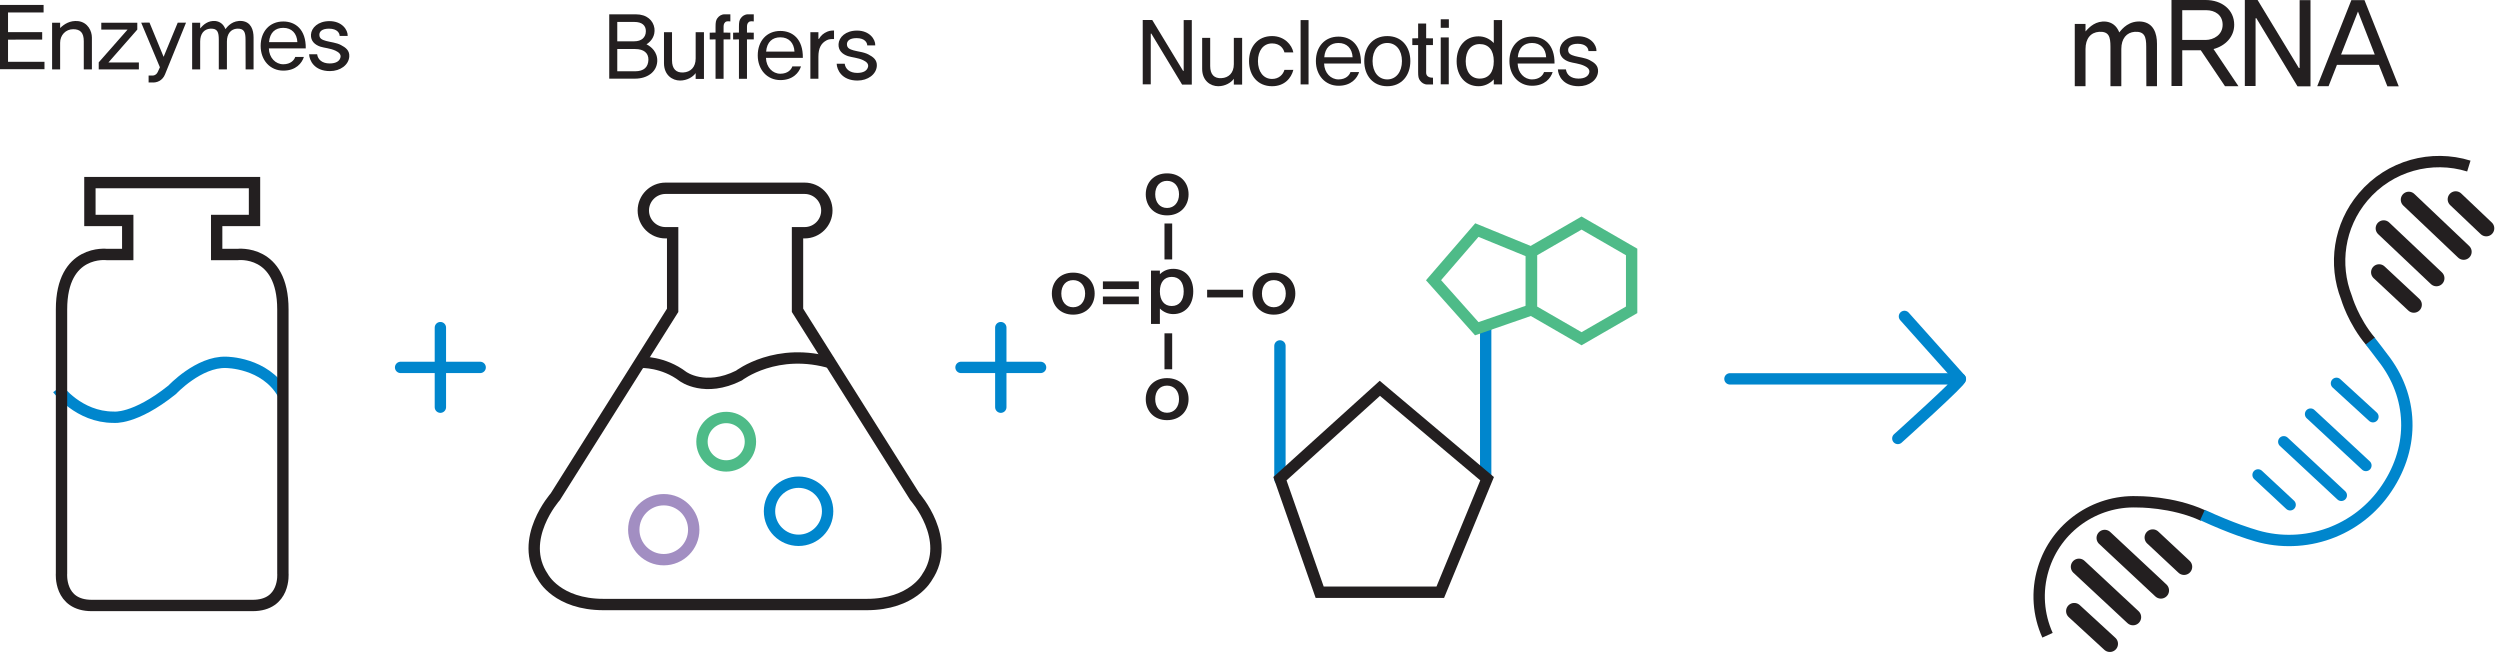 <?xml version="1.0" encoding="utf-8"?>
<!-- Generator: Adobe Illustrator 16.0.0, SVG Export Plug-In . SVG Version: 6.00 Build 0)  -->
<!DOCTYPE svg PUBLIC "-//W3C//DTD SVG 1.1//EN" "http://www.w3.org/Graphics/SVG/1.1/DTD/svg11.dtd">
<svg version="1.1" id="Layer_1" xmlns="http://www.w3.org/2000/svg" xmlns:xlink="http://www.w3.org/1999/xlink" x="0px" y="0px"
	 width="399.407px" height="105.81px" viewBox="0 0 399.407 105.81" enable-background="new 0 0 399.407 105.81"
	 xml:space="preserve">
<g>
	
		<path fill="none" stroke="#0086CD" stroke-width="1.814" stroke-linecap="round" stroke-linejoin="round" stroke-miterlimit="10" d="
		M303.202,70.049c0,0,10.58-9.521,9.975-9.521h-36.795"/>
	
		<line fill="none" stroke="#0086CD" stroke-width="1.814" stroke-linecap="round" stroke-linejoin="round" stroke-miterlimit="10" x1="304.261" y1="50.551" x2="313.177" y2="60.528"/>
</g>
<g>
	<path fill="none" stroke="#231F20" stroke-width="1.814" stroke-miterlimit="10" d="M351.972,82.366
		c-4.943-2.281-10.566-2.195-10.566-2.195c-6.674-0.229-12.932,4.021-14.967,10.715c-1.109,3.645-0.773,7.385,0.678,10.605"/>
	<path fill="none" stroke="#231F20" stroke-width="1.814" stroke-miterlimit="10" d="M394.429,26.53
		c-5.924-1.84-12.635-0.104-16.889,4.934c-3.898,4.617-4.717,10.806-2.664,16.066c0,0,1.072,3.748,3.879,7.047"/>
	<path fill="none" stroke="#0086CD" stroke-width="1.814" stroke-miterlimit="10" d="M378.661,54.489c0,0,1.762,2.254,2.48,3.246
		c4.549,6.273,4.555,14.211-0.236,20.85c-4.908,6.797-13.533,9.326-21.088,6.811c0,0-3.076-0.871-7.941-3.117"/>
	
		<line fill="none" stroke="#231F20" stroke-width="2.564" stroke-linecap="round" stroke-linejoin="round" stroke-miterlimit="10" x1="392.329" y1="31.84" x2="397.212" y2="36.477"/>
	
		<line fill="none" stroke="#231F20" stroke-width="2.564" stroke-linecap="round" stroke-linejoin="round" stroke-miterlimit="10" x1="380.089" y1="43.499" x2="385.64" y2="48.682"/>
	
		<line fill="none" stroke="#231F20" stroke-width="2.564" stroke-linecap="round" stroke-linejoin="round" stroke-miterlimit="10" x1="384.837" y1="31.908" x2="393.599" y2="40.227"/>
	
		<line fill="none" stroke="#231F20" stroke-width="2.564" stroke-linecap="round" stroke-linejoin="round" stroke-miterlimit="10" x1="380.823" y1="36.477" x2="389.251" y2="44.454"/>
	
		<line fill="none" stroke="#231F20" stroke-width="2.606" stroke-linecap="round" stroke-linejoin="round" stroke-miterlimit="10" x1="343.927" y1="85.875" x2="348.931" y2="90.551"/>
	
		<line fill="none" stroke="#231F20" stroke-width="2.606" stroke-linecap="round" stroke-linejoin="round" stroke-miterlimit="10" x1="331.386" y1="97.631" x2="337.075" y2="102.858"/>
	
		<line fill="none" stroke="#231F20" stroke-width="2.606" stroke-linecap="round" stroke-linejoin="round" stroke-miterlimit="10" x1="336.251" y1="85.944" x2="345.23" y2="94.333"/>
	
		<line fill="none" stroke="#231F20" stroke-width="2.606" stroke-linecap="round" stroke-linejoin="round" stroke-miterlimit="10" x1="332.14" y1="90.551" x2="340.775" y2="98.596"/>
	
		<line fill="none" stroke="#0086CD" stroke-width="1.814" stroke-linecap="round" stroke-linejoin="round" stroke-miterlimit="10" x1="365.878" y1="80.647" x2="360.755" y2="75.875"/>
	
		<line fill="none" stroke="#0086CD" stroke-width="1.814" stroke-linecap="round" stroke-linejoin="round" stroke-miterlimit="10" x1="379.107" y1="66.577" x2="373.281" y2="61.243"/>
	
		<line fill="none" stroke="#0086CD" stroke-width="1.814" stroke-linecap="round" stroke-linejoin="round" stroke-miterlimit="10" x1="374.054" y1="79.137" x2="364.861" y2="70.577"/>
	
		<line fill="none" stroke="#0086CD" stroke-width="1.814" stroke-linecap="round" stroke-linejoin="round" stroke-miterlimit="10" x1="377.984" y1="74.366" x2="369.142" y2="66.157"/>
</g>
<g>
	<path fill="#231F20" d="M342.907,13.775l-0.02-6.307c0-1.609-0.264-2.464-1.83-2.386c-1.303,0.097-2.15,1.067-2.15,2.755v5.938
		h-1.736V7.469c0-1.609-0.246-2.464-1.813-2.386c-1.34,0.097-2.17,1.067-2.17,2.755v5.938h-1.717V3.821h1.717v1.203
		c0.66-0.757,1.66-1.727,3.283-1.571c0.906,0.116,1.68,0.621,2.113,1.727c0.473-0.602,1.566-1.94,3.586-1.727
		c1.889,0.232,2.436,1.882,2.436,3.531v6.791H342.907z"/>
	<path fill="#231F20" d="M355.472,13.775l-3.867-5.743h-2.963v5.704h-1.719V0h5.455c2.586,0,4.566,1.552,4.566,3.957
		c0,1.902-1.377,3.357-3.303,3.881l3.982,5.938H355.472z M355.095,3.957c0-1.591-1.264-2.328-2.604-2.328h-3.85v4.754h3.717
		C353.679,6.383,355.095,5.549,355.095,3.957z"/>
	<path fill="#231F20" d="M367.056,13.795L360.47,2.89l-0.113,0.04v10.807h-1.717V0h2.039l6.604,10.885l0.113-0.039V0.019h1.736
		v13.776H367.056z"/>
	<path fill="#231F20" d="M381.415,13.795l-1.359-3.435h-6.699l-1.34,3.415h-1.811l5.453-13.757h2.096l5.473,13.776H381.415z
		 M376.716,1.843l-2.699,6.868h5.379L376.716,1.843z"/>
</g>
<g>
	<path fill="none" stroke="#231F20" stroke-width="1.814" stroke-miterlimit="10" d="M128.548,30.08
		c1.961,0,3.551,1.591,3.551,3.552c0,1.962-1.59,3.552-3.551,3.552h-1.135v12.393l18.742,29.775c0,0,6.045,6.801,1.965,12.846
		c0,0-2.268,4.383-9.674,4.383H96.431c-7.406,0-9.673-4.383-9.673-4.383c-4.081-6.045,1.965-12.846,1.965-12.846l18.741-29.775
		V37.184h-1.135c-1.961,0-3.551-1.59-3.551-3.552c0-1.961,1.59-3.552,3.551-3.552H128.548z"/>
	<path fill="none" stroke="#231F20" stroke-width="1.814" stroke-miterlimit="10" d="M102.476,57.889c0,0,3.477-0.15,6.65,2.268
		c0,0,3.477,2.57,8.918-0.15c0,0,6.045-4.686,14.961-1.965"/>
	<circle fill="none" stroke="#4EBB88" stroke-width="1.814" stroke-miterlimit="10" cx="116.02" cy="70.569" r="3.87"/>
	<circle fill="none" stroke="#0086CD" stroke-width="1.814" stroke-miterlimit="10" cx="127.581" cy="81.678" r="4.643"/>
	<circle fill="none" stroke="#A28EC2" stroke-width="1.814" stroke-miterlimit="10" cx="106.044" cy="84.625" r="4.791"/>
	<g>
		<path fill="#231F20" d="M105.003,9.836c-0.113,1.727-1.678,2.729-3.525,2.729h-4.145V2.288h4.258c1.777,0,2.777,1.001,2.961,2.22
			c0.154,1.206-0.48,2.076-1.27,2.569C104.017,7.44,105.087,8.312,105.003,9.836z M103.185,4.974c0-0.93-0.635-1.467-1.834-1.467
			h-2.734v3.092h2.721C102.48,6.599,103.185,5.989,103.185,4.974z M103.593,9.56c0.027-1.103-0.762-1.727-2.115-1.727h-2.861v3.556
			h2.834C102.902,11.389,103.55,10.706,103.593,9.56z"/>
		<path fill="#231F20" d="M111.14,12.607v-0.929c-0.436,0.624-1.381,1.19-2.494,1.19c-1.242,0-2.566-0.886-2.566-2.772v-4.95h1.283
			v4.501c0,1.363,0.662,2.002,1.805,1.931c1.143-0.059,1.973-0.828,1.973-2.222v-4.21h1.326v7.461H111.14z"/>
		<path fill="#231F20" d="M115.601,6.294v6.3h-1.283v-6.3l-0.932,0.015V5.22l0.932-0.015V4.306c0-0.77,0.057-1.074,0.309-1.423
			c0.24-0.319,0.635-0.61,1.156-0.595h0.902V3.42c-0.195,0-0.576-0.102-0.83,0.131c-0.268,0.262-0.254,0.537-0.254,0.943v0.711
			l1.084,0.015v1.074H115.601z"/>
		<path fill="#231F20" d="M119.339,6.294v6.3h-1.283v-6.3l-0.932,0.015V5.22l0.932-0.015V4.306c0-0.77,0.057-1.074,0.311-1.423
			c0.238-0.319,0.633-0.61,1.156-0.595h0.902V3.42c-0.197,0-0.578-0.102-0.832,0.131c-0.268,0.262-0.254,0.537-0.254,0.943v0.711
			l1.086,0.015v1.074H119.339z"/>
		<path fill="#231F20" d="M122.372,9.241c0.041,1.509,1.07,2.539,2.297,2.539c1.199,0,1.764-0.682,1.918-1.176h1.383
			c-0.311,0.987-1.27,2.191-3.285,2.191c-2.131,0-3.625-1.669-3.625-3.947s1.41-3.904,3.609-3.904c1.947,0,3.639,1.276,3.596,4.297
			H122.372z M126.927,8.239c-0.072-1.394-0.904-2.279-2.258-2.279c-1.268,0-2.143,0.74-2.27,2.279H126.927z"/>
		<path fill="#231F20" d="M133.247,6.236c-0.508,0-0.832,0.014-1.186,0.202c-0.859,0.45-1.311,1.22-1.311,2.628v3.512h-1.283V5.146
			h1.283v1.046l0.084,0.028c0.338-0.58,0.734-0.899,1.326-1.161c0.422-0.202,1.057-0.188,1.086-0.188V6.236z"/>
		<path fill="#231F20" d="M140.087,10.532c-0.084,1.351-1.438,2.337-3.088,2.337c-2.551,0-3.299-1.756-3.328-2.686h1.283
			c0.1,0.827,0.791,1.466,2.004,1.466c0.986,0,1.607-0.362,1.734-1.016c0.07-0.464-0.27-0.77-0.818-1.031
			c-0.805-0.377-1.791-0.435-2.412-0.638c-0.887-0.305-1.551-0.9-1.494-1.916c0.057-1.104,1.143-2.163,2.947-2.163
			c2.002,0,2.961,1.394,2.918,2.366h-1.283c0-0.392-0.324-1.161-1.705-1.161c-1.156,0-1.537,0.493-1.537,0.973
			c0,0.667,0.508,0.813,1.072,0.987c0.648,0.188,1.678,0.275,2.367,0.652C139.495,9.096,140.144,9.56,140.087,10.532z"/>
	</g>
</g>
<g>
	<path fill="none" stroke="#0086CD" stroke-width="1.814" stroke-miterlimit="10" d="M9.224,62.122c0,0,3.325,4.535,8.917,4.535
		c0,0,3.325,0.453,9.371-4.385c0,0,4.231-4.533,8.615-4.383c0,0,6.196,0,9.068,4.988"/>
	<g>
		<path fill="#231F20" d="M0,11.053V0.791h6.965v1.204H1.283v3.136H6.74v1.19L1.283,6.335v3.542h5.823v1.176H0z"/>
		<path fill="#231F20" d="M13.385,11.082v-4.5c0-1.351-0.55-1.916-1.692-1.916c-1.198,0-2.086,0.944-2.086,2.162v4.254H8.323V3.635
			h1.283v0.843c0.648-0.625,1.579-1.248,2.89-1.104c1.565,0.203,2.186,1.611,2.186,2.627v5.081H13.385z"/>
		<path fill="#231F20" d="M15.772,11.082V9.964l4.611-5.239h-4.202v-1.09h5.753v1.09l-4.611,5.254h4.864v1.104H15.772z"/>
		<path fill="#231F20" d="M26.364,11.88c-0.183,0.479-0.536,0.856-0.917,1.06c-0.437,0.232-0.832,0.262-1.269,0.232h-0.437v-1.104
			h0.663c0.409-0.015,0.691-0.29,0.818-0.609l0.324-0.711l-2.99-7.127l1.326-0.015l2.256,5.473l2.256-5.458h1.325L26.364,11.88z"/>
		<path fill="#231F20" d="M39.241,11.082l-0.014-4.718c0-1.204-0.197-1.844-1.367-1.785c-0.974,0.072-1.608,0.798-1.608,2.061v4.442
			h-1.297V6.364c0-1.204-0.183-1.844-1.354-1.785C32.6,4.651,31.98,5.377,31.98,6.64v4.442h-1.283V3.635h1.283v0.901
			c0.493-0.567,1.241-1.293,2.454-1.177c0.676,0.087,1.255,0.465,1.579,1.292c0.352-0.449,1.17-1.451,2.679-1.292
			c1.41,0.175,1.819,1.408,1.819,2.642v5.081H39.241z"/>
		<path fill="#231F20" d="M42.955,7.729c0.042,1.509,1.071,2.539,2.298,2.539c1.198,0,1.762-0.682,1.917-1.176h1.382
			c-0.31,0.987-1.269,2.191-3.285,2.191c-2.129,0-3.624-1.669-3.624-3.947s1.41-3.904,3.61-3.904c1.946,0,3.638,1.276,3.595,4.297
			H42.955z M47.509,6.728c-0.07-1.394-0.902-2.279-2.256-2.279c-1.269,0-2.144,0.74-2.27,2.279H47.509z"/>
		<path fill="#231F20" d="M55.803,9.021c-0.084,1.351-1.438,2.337-3.088,2.337c-2.552,0-3.299-1.756-3.328-2.686h1.283
			c0.099,0.827,0.79,1.466,2.002,1.466c0.987,0,1.607-0.362,1.734-1.016c0.07-0.464-0.268-0.77-0.818-1.031
			c-0.804-0.377-1.791-0.435-2.412-0.638c-0.888-0.305-1.551-0.9-1.494-1.916c0.056-1.104,1.142-2.163,2.947-2.163
			c2.002,0,2.961,1.394,2.918,2.366h-1.283c0-0.392-0.324-1.161-1.706-1.161c-1.156,0-1.537,0.493-1.537,0.973
			c0,0.667,0.508,0.813,1.071,0.987c0.649,0.188,1.678,0.275,2.369,0.652C55.212,7.584,55.86,8.048,55.803,9.021z"/>
	</g>
	<path fill="none" stroke="#231F20" stroke-width="1.814" stroke-miterlimit="10" d="M40.359,96.733
		c5.29,0,4.836-5.139,4.836-5.139V49.426c0-9.674-7.254-8.766-7.254-8.766h-3.325v-5.441h6.046v-6.045H14.363v6.045h6.045v5.441
		h-3.325c0,0-7.255-0.908-7.255,8.766v42.168c0,0-0.453,5.139,4.836,5.139H40.359z"/>
</g>
<g>
	
		<line fill="none" stroke="#0086CD" stroke-width="1.814" stroke-linecap="round" stroke-linejoin="round" stroke-miterlimit="10" x1="204.486" y1="55.264" x2="204.486" y2="76.555"/>
	
		<line fill="none" stroke="#0086CD" stroke-width="1.814" stroke-linecap="round" stroke-linejoin="round" stroke-miterlimit="10" x1="237.357" y1="52.495" x2="237.357" y2="76.178"/>
	<g>
		<path fill="#231F20" d="M174.888,46.901c0,1.896-1.342,3.369-3.441,3.369c-2.086,0-3.4-1.473-3.4-3.369
			c0-1.908,1.314-3.344,3.4-3.344C173.546,43.557,174.888,44.993,174.888,46.901z M173.363,46.901c0-1.268-0.742-2.148-1.916-2.148
			c-1.172,0-1.889,0.881-1.889,2.148s0.717,2.186,1.889,2.186C172.62,49.086,173.363,48.168,173.363,46.901z"/>
		<path fill="#231F20" d="M206.945,46.901c0,1.896-1.342,3.369-3.441,3.369c-2.084,0-3.4-1.473-3.4-3.369
			c0-1.908,1.316-3.344,3.4-3.344C205.603,43.557,206.945,44.993,206.945,46.901z M205.419,46.901c0-1.268-0.742-2.148-1.916-2.148
			c-1.172,0-1.889,0.881-1.889,2.148s0.717,2.186,1.889,2.186C204.677,49.086,205.419,48.168,205.419,46.901z"/>
		<path fill="#231F20" d="M189.89,31.041c0,1.896-1.342,3.369-3.441,3.369c-2.084,0-3.4-1.473-3.4-3.369
			c0-1.907,1.316-3.344,3.4-3.344C188.548,27.697,189.89,29.134,189.89,31.041z M188.365,31.041c0-1.268-0.742-2.148-1.916-2.148
			c-1.172,0-1.889,0.881-1.889,2.148c0,1.269,0.717,2.186,1.889,2.186C187.622,33.227,188.365,32.31,188.365,31.041z"/>
		<path fill="#231F20" d="M189.89,63.756c0,1.896-1.342,3.369-3.441,3.369c-2.084,0-3.4-1.473-3.4-3.369
			c0-1.908,1.316-3.346,3.4-3.346C188.548,60.411,189.89,61.848,189.89,63.756z M188.365,63.756c0-1.268-0.742-2.148-1.916-2.148
			c-1.172,0-1.889,0.881-1.889,2.148s0.717,2.186,1.889,2.186C187.622,65.942,188.365,65.024,188.365,63.756z"/>
		<path fill="#231F20" d="M176.202,46.184v-1.227h5.742v1.227H176.202z M176.202,48.604v-1.229h5.742v1.229H176.202z"/>
		<path fill="#231F20" d="M192.855,47.518V46.29h5.744v1.229H192.855z"/>
		<path fill="#231F20" d="M187.271,41.448h-1.23v-5.742h1.23V41.448z"/>
		<path fill="#231F20" d="M187.271,58.995h-1.23v-5.742h1.23V58.995z"/>
		<path fill="#231F20" d="M190.638,46.555c0,2.203-1.305,3.625-3.193,3.625c-0.822,0-1.551-0.314-2.139-0.887v2.463h-1.42v-8.523
			h1.42v0.572c0.588-0.572,1.316-0.859,2.139-0.859C189.333,42.946,190.638,44.354,190.638,46.555z M189.113,46.555
			c0-1.445-0.703-2.318-1.916-2.318c-1.199,0-1.891,0.873-1.891,2.318c0,1.434,0.691,2.334,1.891,2.334
			C188.409,48.889,189.113,47.989,189.113,46.555z"/>
	</g>
	<g>
		<path fill="#231F20" d="M188.855,13.515l-4.922-8.157l-0.084,0.029v8.084h-1.283V3.195h1.521l4.936,8.143l0.086-0.029v-8.1h1.297
			v10.306H188.855z"/>
		<path fill="#231F20" d="M197.12,13.515v-0.929c-0.436,0.624-1.381,1.189-2.494,1.189c-1.242,0-2.566-0.886-2.566-2.771v-4.95
			h1.283v4.5c0,1.364,0.662,2.003,1.805,1.931c1.143-0.059,1.973-0.828,1.973-2.221v-4.21h1.326v7.461H197.12z"/>
		<path fill="#231F20" d="M206.628,11.163c-0.338,1.35-1.438,2.612-3.398,2.612c-2.283,0-3.68-1.697-3.68-4.006
			c0-2.308,1.396-4.006,3.68-4.006c1.975,0,3.174,1.408,3.398,2.612h-1.424c-0.154-0.624-0.705-1.437-1.975-1.437
			c-1.395,0-2.256,1.161-2.256,2.83s0.861,2.845,2.256,2.845c1.086,0,1.764-0.696,1.975-1.451H206.628z"/>
		<path fill="#231F20" d="M207.788,13.485V3.209h1.27v10.276H207.788z"/>
		<path fill="#231F20" d="M211.54,10.147c0.043,1.509,1.072,2.54,2.299,2.54c1.197,0,1.762-0.682,1.916-1.176h1.383
			c-0.311,0.987-1.27,2.191-3.285,2.191c-2.129,0-3.623-1.669-3.623-3.948c0-2.278,1.408-3.904,3.609-3.904
			c1.945,0,3.637,1.277,3.596,4.297H211.54z M216.095,9.146c-0.07-1.394-0.902-2.279-2.256-2.279c-1.27,0-2.145,0.74-2.271,2.279
			H216.095z"/>
		<path fill="#231F20" d="M225.32,9.755c0,2.309-1.396,4.021-3.68,4.021c-2.299,0-3.682-1.712-3.682-4.021
			c0-2.308,1.383-3.991,3.682-3.991C223.923,5.764,225.32,7.447,225.32,9.755z M223.98,9.755c0-1.741-0.945-2.889-2.34-2.889
			c-1.424,0-2.355,1.147-2.355,2.889c0,1.742,0.932,2.933,2.355,2.933C223.034,12.688,223.98,11.497,223.98,9.755z"/>
		<path fill="#231F20" d="M228.031,13.5c-0.521,0-0.916-0.29-1.156-0.624c-0.254-0.334-0.311-0.639-0.311-1.408V7.2h-0.93V6.126
			l0.93-0.014V3.761h1.283v2.352l1.086,0.014V7.2h-1.086v4.079c0,0.348-0.057,0.639,0.24,0.899c0.225,0.218,0.621,0.233,0.846,0.233
			l0.014,1.088H228.031z"/>
		<path fill="#231F20" d="M230.175,4.442V3.078h1.299v1.364H230.175z M230.175,13.471V5.981h1.283v7.489H230.175z"/>
		<path fill="#231F20" d="M238.652,13.485v-0.798c-0.664,0.697-1.496,1.088-2.439,1.088c-2.088,0-3.498-1.64-3.498-3.991
			c0-2.396,1.41-3.977,3.498-3.977c0.943,0,1.775,0.377,2.439,1.074V3.209h1.324v10.276H238.652z M238.652,9.784
			c0-1.756-0.818-2.743-2.256-2.743c-1.41,0-2.229,1.104-2.229,2.743c0,1.641,0.818,2.772,2.229,2.772
			C237.833,12.557,238.652,11.541,238.652,9.784z"/>
		<path fill="#231F20" d="M242.462,10.147c0.043,1.509,1.07,2.54,2.299,2.54c1.197,0,1.762-0.682,1.916-1.176h1.383
			c-0.311,0.987-1.27,2.191-3.285,2.191c-2.129,0-3.625-1.669-3.625-3.948c0-2.278,1.41-3.904,3.611-3.904
			c1.945,0,3.637,1.277,3.594,4.297H242.462z M247.017,9.146c-0.07-1.394-0.902-2.279-2.256-2.279c-1.27,0-2.145,0.74-2.271,2.279
			H247.017z"/>
		<path fill="#231F20" d="M255.31,11.438c-0.084,1.351-1.438,2.337-3.088,2.337c-2.551,0-3.299-1.756-3.326-2.685h1.283
			c0.098,0.827,0.789,1.466,2.002,1.466c0.986,0,1.607-0.362,1.734-1.016c0.07-0.465-0.268-0.771-0.818-1.031
			c-0.803-0.377-1.791-0.435-2.412-0.639c-0.887-0.305-1.551-0.899-1.494-1.915c0.057-1.104,1.143-2.164,2.947-2.164
			c2.002,0,2.961,1.395,2.918,2.366h-1.283c0-0.391-0.322-1.161-1.705-1.161c-1.156,0-1.537,0.494-1.537,0.973
			c0,0.668,0.508,0.813,1.072,0.987c0.648,0.188,1.678,0.275,2.369,0.653C254.718,10.002,255.366,10.467,255.31,11.438z"/>
	</g>
	<polygon fill="none" stroke="#231F20" stroke-width="1.814" stroke-miterlimit="10" points="220.448,62.038 237.583,76.479 
		230.103,94.616 210.833,94.616 204.486,76.479 	"/>
	<polygon fill="none" stroke="#4EBB88" stroke-width="1.814" stroke-miterlimit="10" points="229.025,44.766 235.947,36.758 
		244.661,40.321 244.654,49.497 235.933,52.518 	"/>
	<polygon fill="none" stroke="#4EBB88" stroke-width="1.814" stroke-miterlimit="10" points="260.675,40.256 252.673,35.637 
		244.671,40.256 244.671,49.497 252.673,54.118 260.675,49.497 	"/>
</g>
<line fill="none" stroke="#0086CD" stroke-width="1.814" stroke-linecap="round" stroke-linejoin="round" stroke-miterlimit="10" x1="70.357" y1="52.342" x2="70.357" y2="65.053"/>
<line fill="none" stroke="#0086CD" stroke-width="1.814" stroke-linecap="round" stroke-linejoin="round" stroke-miterlimit="10" x1="64.002" y1="58.698" x2="76.713" y2="58.698"/>
<line fill="none" stroke="#0086CD" stroke-width="1.814" stroke-linecap="round" stroke-linejoin="round" stroke-miterlimit="10" x1="159.89" y1="52.342" x2="159.89" y2="65.053"/>
<line fill="none" stroke="#0086CD" stroke-width="1.814" stroke-linecap="round" stroke-linejoin="round" stroke-miterlimit="10" x1="153.534" y1="58.698" x2="166.245" y2="58.698"/>
</svg>
